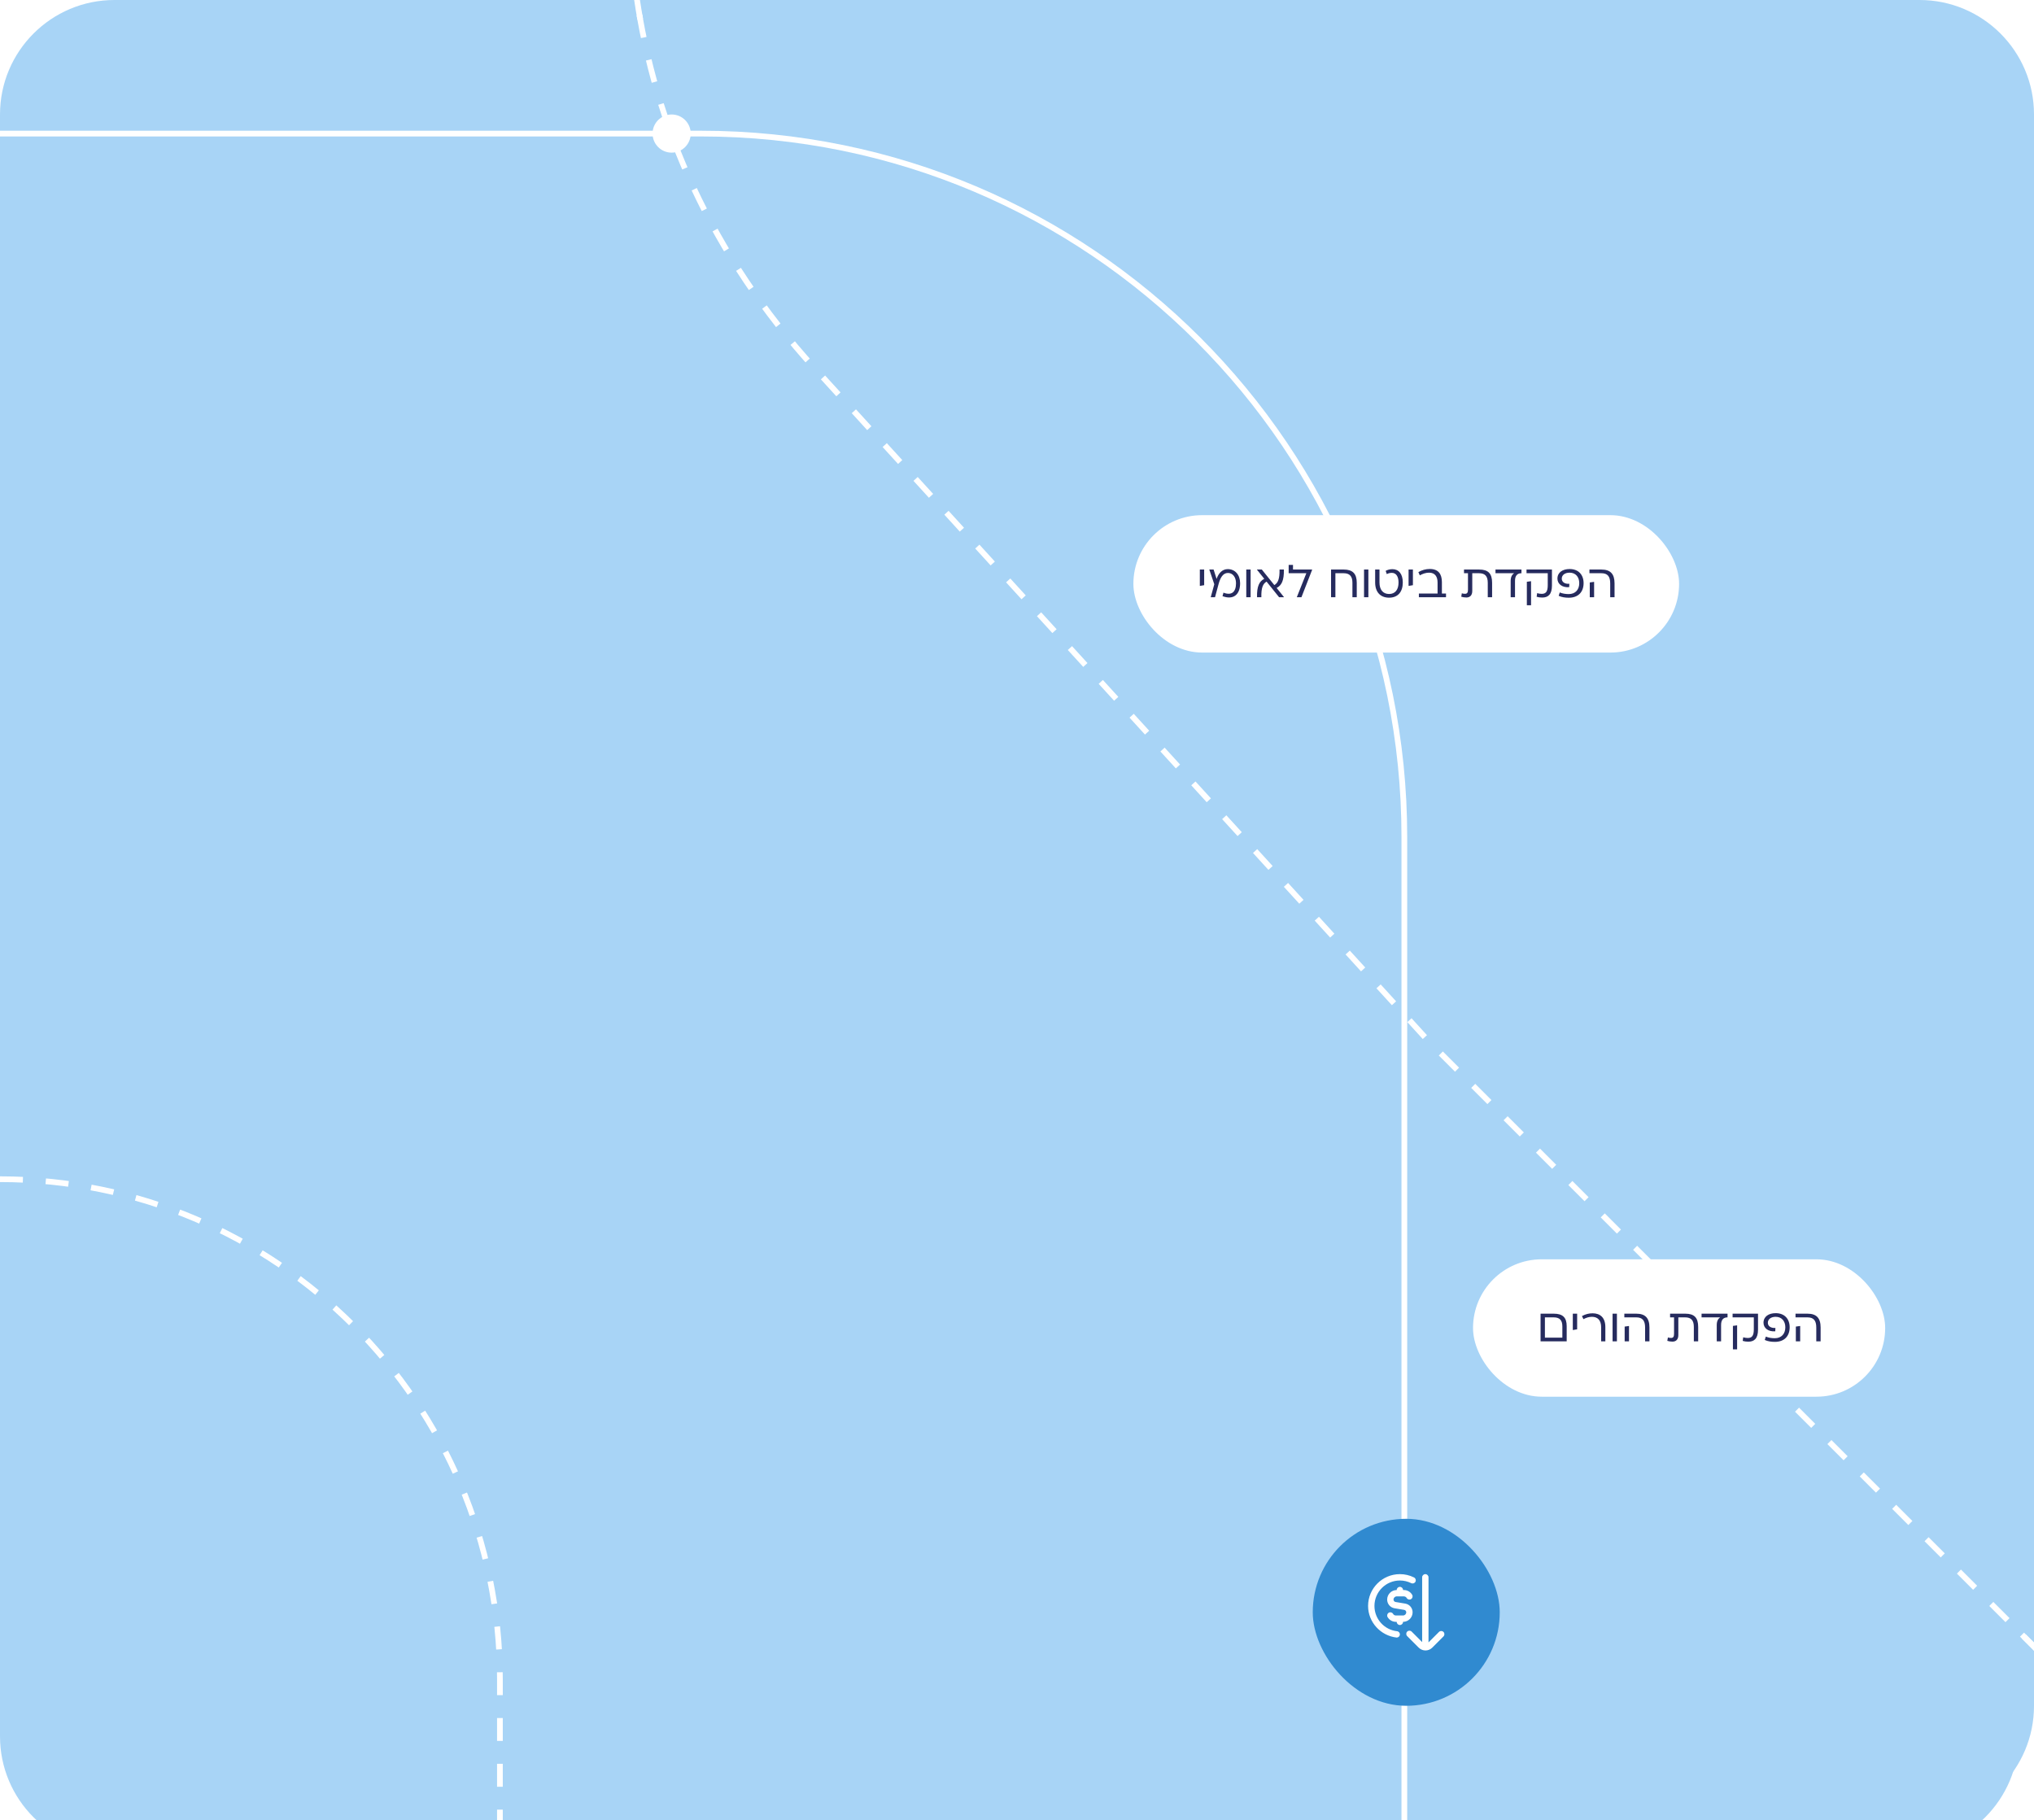 <svg width="533" height="477" viewBox="0 0 533 477" fill="none" xmlns="http://www.w3.org/2000/svg">
<g clip-path="url(#clip0_50_874)">
<g filter="url(#filter0_d_50_874)">
<path d="M499.001 0C515.57 4.35935e-06 529.001 13.431 529.001 30V447C529.001 463.569 515.57 477 499.001 477H30.001C13.432 477 0.001 463.569 0.001 447V30C0.001 13.431 13.432 7.30082e-08 30.001 0H499.001Z" fill="#A8D4F6"/>
</g>
<path d="M503.001 0C519.57 6.99022e-06 533.001 13.431 533.001 30V430.439L530.389 427.827L529.328 428.888L533.001 432.561V447C533.001 463.569 519.57 477 503.001 477H30.001C13.432 477 0.001 463.569 0.001 447V30C0.001 13.431 13.432 5.51648e-07 30.001 0H166.182C166.437 1.728 166.717 3.455 167.024 5.18L167.763 5.048L168.501 4.917C168.209 3.28 167.943 1.64 167.698 0H503.001ZM521.042 420.602L525.186 424.744L526.246 423.684L522.103 419.541L521.042 420.602ZM512.757 412.315L516.899 416.459L517.96 415.398L513.817 411.255L512.757 412.315ZM504.471 404.03L508.613 408.173L509.144 407.643L509.675 407.112L505.531 402.97L504.471 404.03ZM496.186 395.744L500.328 399.887L501.389 398.826L497.246 394.684L496.186 395.744ZM488.43 386.929L487.899 387.459L492.042 391.602L493.103 390.541L488.96 386.397L488.43 386.929ZM480.144 378.643L479.613 379.173L483.757 383.315L484.817 382.255L480.675 378.112L480.144 378.643ZM471.328 370.887L475.471 375.03L476.531 373.97L472.389 369.826L471.328 370.887ZM463.042 362.602L467.186 366.744L468.246 365.684L464.103 361.541L463.042 362.602ZM454.757 354.315L458.899 358.458L459.96 357.397L455.817 353.255L454.757 354.315ZM449.002 343.008C446.241 343.008 444.002 345.246 444.002 348.008C444.002 350.769 446.241 353.008 449.002 353.008C451.763 353.008 454.002 350.769 454.002 348.008C454.002 345.247 451.763 343.008 449.002 343.008ZM438.186 337.744L442.328 341.887L443.389 340.826L439.246 336.684L438.186 337.744ZM429.899 329.458L434.042 333.602L434.572 333.071L435.103 332.54L430.96 328.397L429.899 329.458ZM421.613 321.173L425.757 325.315L426.817 324.255L422.674 320.112L421.613 321.173ZM413.328 312.887L417.471 317.029L418.531 315.969L414.389 311.826L413.328 312.887ZM405.042 304.601L409.185 308.744L409.716 308.214L410.246 307.684L406.103 303.54L405.042 304.601ZM396.757 296.315L400.899 300.458L401.96 299.397L397.817 295.255L396.757 296.315ZM388.471 288.029L392.613 292.172L393.674 291.111L389.531 286.969L388.471 288.029ZM380.716 279.214L380.185 279.744L384.328 283.887L385.389 282.826L381.246 278.683L380.716 279.214ZM372.488 270.793L371.935 271.299L373.947 273.505L373.959 273.518L376.042 275.601L377.103 274.54L375.044 272.482L373.043 270.288L372.488 270.793ZM364.438 261.97L363.885 262.476L367.909 266.887L368.464 266.382L369.018 265.876L364.992 261.465L364.438 261.97ZM356.389 253.146L355.834 253.652L359.859 258.063L360.413 257.559L360.968 257.053L356.942 252.642L356.389 253.146ZM348.338 244.323L347.784 244.829L351.81 249.24L352.363 248.735L352.917 248.229L348.893 243.818L348.338 244.323ZM340.288 235.5L339.734 236.006L343.759 240.417L344.313 239.912L344.867 239.406L340.843 234.995L340.288 235.5ZM332.238 226.677L331.685 227.183L335.709 231.594L336.264 231.089L336.817 230.583L332.792 226.172L332.238 226.677ZM324.188 217.854L323.634 218.359L327.659 222.771L328.213 222.266L328.768 221.76L324.742 217.349L324.188 217.854ZM316.138 209.03L315.584 209.536L319.609 213.948L320.717 212.937L316.692 208.525L316.138 209.03ZM308.088 200.207L307.534 200.713L311.559 205.125L312.113 204.619L312.667 204.113L308.642 199.702L308.088 200.207ZM300.038 191.384L299.483 191.89L303.509 196.302L304.062 195.796L304.617 195.29L300.592 190.879L300.038 191.384ZM291.988 182.561L291.434 183.066L295.459 187.479L296.013 186.973L296.567 186.467L292.542 182.056L291.988 182.561ZM283.938 173.737L283.384 174.243L287.409 178.655L288.517 177.644L284.492 173.232L283.938 173.737ZM275.888 164.915L275.334 165.42L279.358 169.832L279.913 169.326L280.467 168.82L276.441 164.409L275.888 164.915ZM267.838 156.092L267.283 156.597L271.309 161.009L271.862 160.503L272.417 159.997L268.392 155.586L267.838 156.092ZM259.787 147.269L259.233 147.773L263.259 152.186L264.366 151.174L260.342 146.763L259.787 147.269ZM251.737 138.445L251.184 138.95L255.209 143.362L256.316 142.351L252.292 137.939L251.737 138.445ZM243.688 129.622L243.134 130.127L247.158 134.539L247.713 134.033L248.267 133.527L244.241 129.116L243.688 129.622ZM235.638 120.799L235.083 121.304L239.108 125.716L239.662 125.21L240.217 124.705L236.191 120.293L235.638 120.799ZM227.587 111.976L227.033 112.48L231.059 116.893L231.612 116.387L232.166 115.882L228.142 111.47L227.587 111.976ZM219.537 103.152L218.983 103.657L223.008 108.069L223.562 107.563L224.116 107.059L220.092 102.646L219.537 103.152ZM211.497 94.307L210.936 94.805C211.598 95.553 212.268 96.298 212.945 97.04L214.958 99.246L215.513 98.74L216.066 98.235L214.054 96.029C213.381 95.292 212.716 94.552 212.059 93.81L211.497 94.307ZM203.935 85.235L203.345 85.698C204.551 87.237 205.786 88.765 207.051 90.283L208.203 89.322C206.948 87.816 205.722 86.299 204.525 84.772L203.935 85.235ZM196.286 76.097C197.401 77.716 198.546 79.327 199.723 80.928L200.932 80.039C199.765 78.451 198.628 76.854 197.522 75.247L196.286 76.097ZM190.498 65.7L189.854 66.086C190.869 67.781 191.915 69.468 192.992 71.144L193.623 70.738L194.254 70.333C193.185 68.669 192.148 66.997 191.142 65.315L190.498 65.7ZM184.082 55.69C184.987 57.453 185.925 59.209 186.896 60.955L188.206 60.227C187.244 58.494 186.314 56.753 185.416 55.005L184.082 55.69ZM179.001 44.944C179.789 46.763 180.61 48.575 181.463 50.379L182.141 50.058L182.818 49.737C181.972 47.948 181.159 46.152 180.378 44.349L179.001 44.944ZM176.001 30C173.24 30 171.001 32.239 171.001 35C171.001 37.761 173.24 40 176.001 40C178.762 40 181.001 37.761 181.001 35C181.001 32.239 178.762 30 176.001 30ZM171.745 22.362L171.023 22.567C171.561 24.467 172.132 26.363 172.736 28.253L173.45 28.024L174.165 27.796C173.566 25.921 172.999 24.042 172.466 22.158L171.745 22.362ZM168.899 10.872L168.166 11.028C168.576 12.959 169.02 14.886 169.496 16.811L170.224 16.63L170.952 16.45C170.48 14.542 170.041 12.631 169.634 10.717L168.899 10.872Z" fill="#A8D4F6"/>
<path d="M0.001 35.009L183.69 35.008C285.482 35.008 368.001 117.527 368.001 219.318L368.001 477.008" stroke="white" stroke-width="1.5"/>
<path d="M0.002 309.008V309.008C72.351 309.008 131.002 367.659 131.002 440.008L131.002 477.008" stroke="white" stroke-width="1.5" stroke-dasharray="6 6"/>
<path d="M544 -212L349.655 -212C189.491 -212 105.549 -21.784 213.499 96.535L374.501 272.999L548.501 447" stroke="white" stroke-width="1.5" stroke-dasharray="6 6"/>
<circle cx="176" cy="35" r="5" fill="white"/>
<circle cx="449.001" cy="348.008" r="5" fill="white"/>
</g>
<rect x="297" y="135" width="143" height="36" rx="18" fill="white"/>
<path d="M314.411 153.538V149.246H315.547V153.345L314.411 153.538ZM321.728 149.137C323.675 149.137 324.968 150.661 324.968 152.837C324.968 155.871 323.155 157.274 320.35 156.222L320.604 155.303C322.744 156.137 323.892 155.134 323.892 152.837C323.892 151.193 322.998 150.141 321.777 150.141C320.435 150.141 319.758 151.459 319.322 153.054L318.391 156.5H317.267L318.198 153.103L316.892 149.246H318.017L318.802 151.7C319.286 150.274 320.253 149.137 321.728 149.137ZM326.581 149.246H327.718V156.5H326.581V149.246ZM334.536 154.07L336.446 156.452V156.5H335.177L331.9 152.414C330.945 152.946 330.474 154.046 330.534 156.5H329.398C329.337 153.598 330.002 152.329 331.296 151.676L329.386 149.294V149.246H330.655L333.931 153.32C334.887 152.788 335.346 151.688 335.298 149.246H336.434C336.494 152.136 335.83 153.417 334.536 154.07ZM338.825 148.037V149.246H343.818V149.367L341.037 156.5H339.84V156.452L342.319 150.213H337.688V148.037H338.825ZM348.798 149.246H352.123C354.444 149.246 355.532 150.322 355.532 152.704V156.5H354.396V152.704C354.396 151.035 353.682 150.213 352.123 150.213H349.934V156.5H348.798V149.246ZM357.439 149.246H358.575V156.5H357.439V149.246ZM364.873 149.149C366.493 149.149 367.594 150.334 367.594 152.643C367.594 155.11 366.3 156.621 364.003 156.621C361.694 156.621 360.352 155.11 360.352 152.643V149.246H361.488V152.643C361.488 154.505 362.383 155.654 364.003 155.654C365.611 155.654 366.481 154.505 366.481 152.643C366.481 151.132 365.877 150.117 364.74 150.117C364.196 150.117 363.834 150.225 363.399 150.443L363.108 149.597C363.556 149.343 364.148 149.149 364.873 149.149ZM369.112 153.538V149.246H370.248V153.345L369.112 153.538ZM377.844 152.571V155.533H378.92V156.5H371.811V155.533H376.707V152.643C376.707 151.12 376.042 150.068 374.495 150.068C373.6 150.068 372.815 150.358 372.053 150.769L371.678 149.923C372.633 149.367 373.637 149.101 374.664 149.101C376.937 149.101 377.844 150.431 377.844 152.571ZM383.636 149.246H387.602C389.983 149.246 390.999 150.286 390.999 152.728V156.5H389.862V152.728C389.862 151.011 389.173 150.213 387.577 150.213H385.8V154.856C385.8 156.028 385.171 156.573 384.253 156.573C383.83 156.573 383.249 156.488 382.911 156.367L383.068 155.472C383.31 155.557 383.564 155.605 383.902 155.605C384.458 155.605 384.676 155.279 384.676 154.541V150.213H383.636V149.246ZM391.887 150.213V149.246H398.693V150.213C397.581 150.213 397.001 150.866 397.001 152.208V156.5H395.864V152.244C395.864 151.18 396.227 150.564 396.771 150.213H391.887ZM400.019 150.213V149.246H406.681V153.441C406.681 155.799 405.653 156.585 404.13 156.585C403.586 156.585 403.138 156.524 402.667 156.379L402.8 155.436C403.175 155.545 403.61 155.617 403.985 155.617C405.085 155.617 405.58 155.049 405.58 153.332V150.213H400.019ZM400.104 152.45L401.204 152.305V158.604H400.104V152.45ZM411.31 149.113C413.643 149.113 414.973 150.624 414.973 152.813C414.973 155.122 413.583 156.633 411.092 156.633C410.174 156.633 409.291 156.512 408.445 156.137L408.723 155.255C409.485 155.557 410.258 155.678 411.08 155.678C412.797 155.678 413.837 154.541 413.837 152.813C413.837 151.205 412.894 150.068 411.31 150.068C410.101 150.068 409.255 150.673 409.255 151.628C409.255 152.535 410.065 153.066 411.238 152.982L411.201 153.864C409.376 154.022 408.118 153.03 408.118 151.628C408.118 149.984 409.497 149.113 411.31 149.113ZM416.507 150.213V149.246H419.627C421.996 149.246 423.084 150.383 423.084 152.873V156.5H421.948V152.873C421.948 151.023 421.235 150.213 419.627 150.213H416.507ZM416.592 156.5V152.631L417.729 152.474V156.5H416.592Z" fill="#262B5E"/>
<rect x="386" y="330" width="108" height="36" rx="18" fill="white"/>
<path d="M403.7 344.246H407.146C409.528 344.246 410.543 345.262 410.543 347.51V351.5H403.7V344.246ZM404.837 345.213V350.533H409.407V347.595C409.407 345.963 408.718 345.213 407.134 345.213H404.837ZM412.147 348.538V344.246H413.283V348.345L412.147 348.538ZM420.673 347.752V351.5H419.573V347.801C419.573 345.963 418.654 345.068 417.155 345.068C416.321 345.068 415.62 345.322 414.931 345.685L414.544 344.875C415.511 344.343 416.43 344.149 417.337 344.149C419.283 344.149 420.673 345.237 420.673 347.752ZM422.568 344.246H423.704V351.5H422.568V344.246ZM425.65 345.213V344.246H428.769C431.139 344.246 432.227 345.383 432.227 347.873V351.5H431.09V347.873C431.09 346.023 430.377 345.213 428.769 345.213H425.65ZM425.735 351.5V347.631L426.871 347.474V351.5H425.735ZM437.636 344.246H441.602C443.983 344.246 444.999 345.286 444.999 347.728V351.5H443.862V347.728C443.862 346.011 443.173 345.213 441.577 345.213H439.8V349.856C439.8 351.028 439.171 351.573 438.253 351.573C437.83 351.573 437.249 351.488 436.911 351.367L437.068 350.472C437.31 350.557 437.564 350.605 437.902 350.605C438.458 350.605 438.676 350.279 438.676 349.541V345.213H437.636V344.246ZM445.887 345.213V344.246H452.693V345.213C451.581 345.213 451.001 345.866 451.001 347.208V351.5H449.864V347.244C449.864 346.18 450.227 345.564 450.771 345.213H445.887ZM454.019 345.213V344.246H460.681V348.441C460.681 350.799 459.653 351.585 458.13 351.585C457.586 351.585 457.138 351.524 456.667 351.379L456.8 350.436C457.175 350.545 457.61 350.617 457.985 350.617C459.085 350.617 459.58 350.049 459.58 348.332V345.213H454.019ZM454.104 347.45L455.204 347.305V353.604H454.104V347.45ZM465.31 344.113C467.643 344.113 468.973 345.624 468.973 347.813C468.973 350.122 467.583 351.633 465.092 351.633C464.174 351.633 463.291 351.512 462.445 351.137L462.723 350.255C463.485 350.557 464.258 350.678 465.08 350.678C466.797 350.678 467.837 349.541 467.837 347.813C467.837 346.205 466.894 345.068 465.31 345.068C464.101 345.068 463.255 345.673 463.255 346.628C463.255 347.535 464.065 348.066 465.238 347.982L465.201 348.864C463.376 349.022 462.118 348.03 462.118 346.628C462.118 344.984 463.497 344.113 465.31 344.113ZM470.507 345.213V344.246H473.627C475.996 344.246 477.084 345.383 477.084 347.873V351.5H475.948V347.873C475.948 346.023 475.235 345.213 473.627 345.213H470.507ZM470.592 351.5V347.631L471.729 347.474V351.5H470.592Z" fill="#262B5E"/>
<rect x="344" y="398" width="49" height="49" rx="24.5" fill="#308AD0"/>
<path d="M367.667 425C367.667 425.46 367.293 425.833 366.833 425.833C366.373 425.833 366 425.46 366 425H365.777C364.887 425 364.057 424.522 363.612 423.751C363.382 423.352 363.517 422.843 363.916 422.613C364.313 422.382 364.824 422.517 365.054 422.917C365.202 423.173 365.48 423.333 365.777 423.333H367.667C368.126 423.333 368.5 422.96 368.5 422.5C368.5 422.185 368.274 421.918 367.963 421.867L365.428 421.444C364.311 421.258 363.499 420.3 363.499 419.167C363.499 417.788 364.621 416.667 365.999 416.667C365.999 416.207 366.372 415.833 366.832 415.833C367.292 415.833 367.666 416.207 367.666 416.667H367.889C368.779 416.667 369.608 417.145 370.054 417.916C370.285 418.314 370.148 418.823 369.751 419.054C369.351 419.285 368.842 419.148 368.612 418.75C368.463 418.493 368.186 418.333 367.889 418.333H365.999C365.54 418.333 365.166 418.707 365.166 419.167C365.166 419.482 365.392 419.748 365.702 419.8L368.237 420.222C369.355 420.408 370.167 421.367 370.167 422.5C370.167 423.878 369.045 425 367.667 425ZM366.092 427.459C362.714 427.086 360.167 424.238 360.167 420.833C360.167 417.157 363.157 414.167 366.833 414.167C367.874 414.167 368.871 414.4 369.796 414.859C370.21 415.065 370.709 414.896 370.913 414.483C371.118 414.072 370.95 413.571 370.538 413.367C369.381 412.792 368.135 412.5 366.834 412.5C362.238 412.5 358.5 416.238 358.5 420.833C358.5 425.088 361.777 428.654 366.001 429.121C366.42 429.121 366.781 428.806 366.828 428.379C366.879 427.922 366.549 427.51 366.092 427.459ZM378.256 427.645C377.93 427.319 377.403 427.319 377.077 427.645L374.333 430.389V413.333C374.333 412.873 373.961 412.5 373.5 412.5C373.039 412.5 372.667 412.873 372.667 413.333V430.306L369.922 427.562C369.597 427.236 369.07 427.236 368.744 427.562C368.418 427.887 368.418 428.414 368.744 428.74L371.774 431.77C372.262 432.257 372.902 432.5 373.542 432.5C374.181 432.5 374.822 432.257 375.31 431.769L378.256 428.823C378.581 428.497 378.581 427.97 378.256 427.645Z" fill="white"/>
<defs>
<filter id="filter0_d_50_874" x="-24.999" y="-17" width="579" height="527" filterUnits="userSpaceOnUse" color-interpolation-filters="sRGB">
<feFlood flood-opacity="0" result="BackgroundImageFix"/>
<feColorMatrix in="SourceAlpha" type="matrix" values="0 0 0 0 0 0 0 0 0 0 0 0 0 0 0 0 0 0 127 0" result="hardAlpha"/>
<feOffset dy="8"/>
<feGaussianBlur stdDeviation="12.5"/>
<feComposite in2="hardAlpha" operator="out"/>
<feColorMatrix type="matrix" values="0 0 0 0 0.059 0 0 0 0 0.384 0 0 0 0 0.996 0 0 0 0.05 0"/>
<feBlend mode="normal" in2="BackgroundImageFix" result="effect1_dropShadow_50_874"/>
<feBlend mode="normal" in="SourceGraphic" in2="effect1_dropShadow_50_874" result="shape"/>
</filter>
<clipPath id="clip0_50_874">
<rect width="533" height="477.007" fill="white" transform="translate(0)"/>
</clipPath>
</defs>
</svg>
